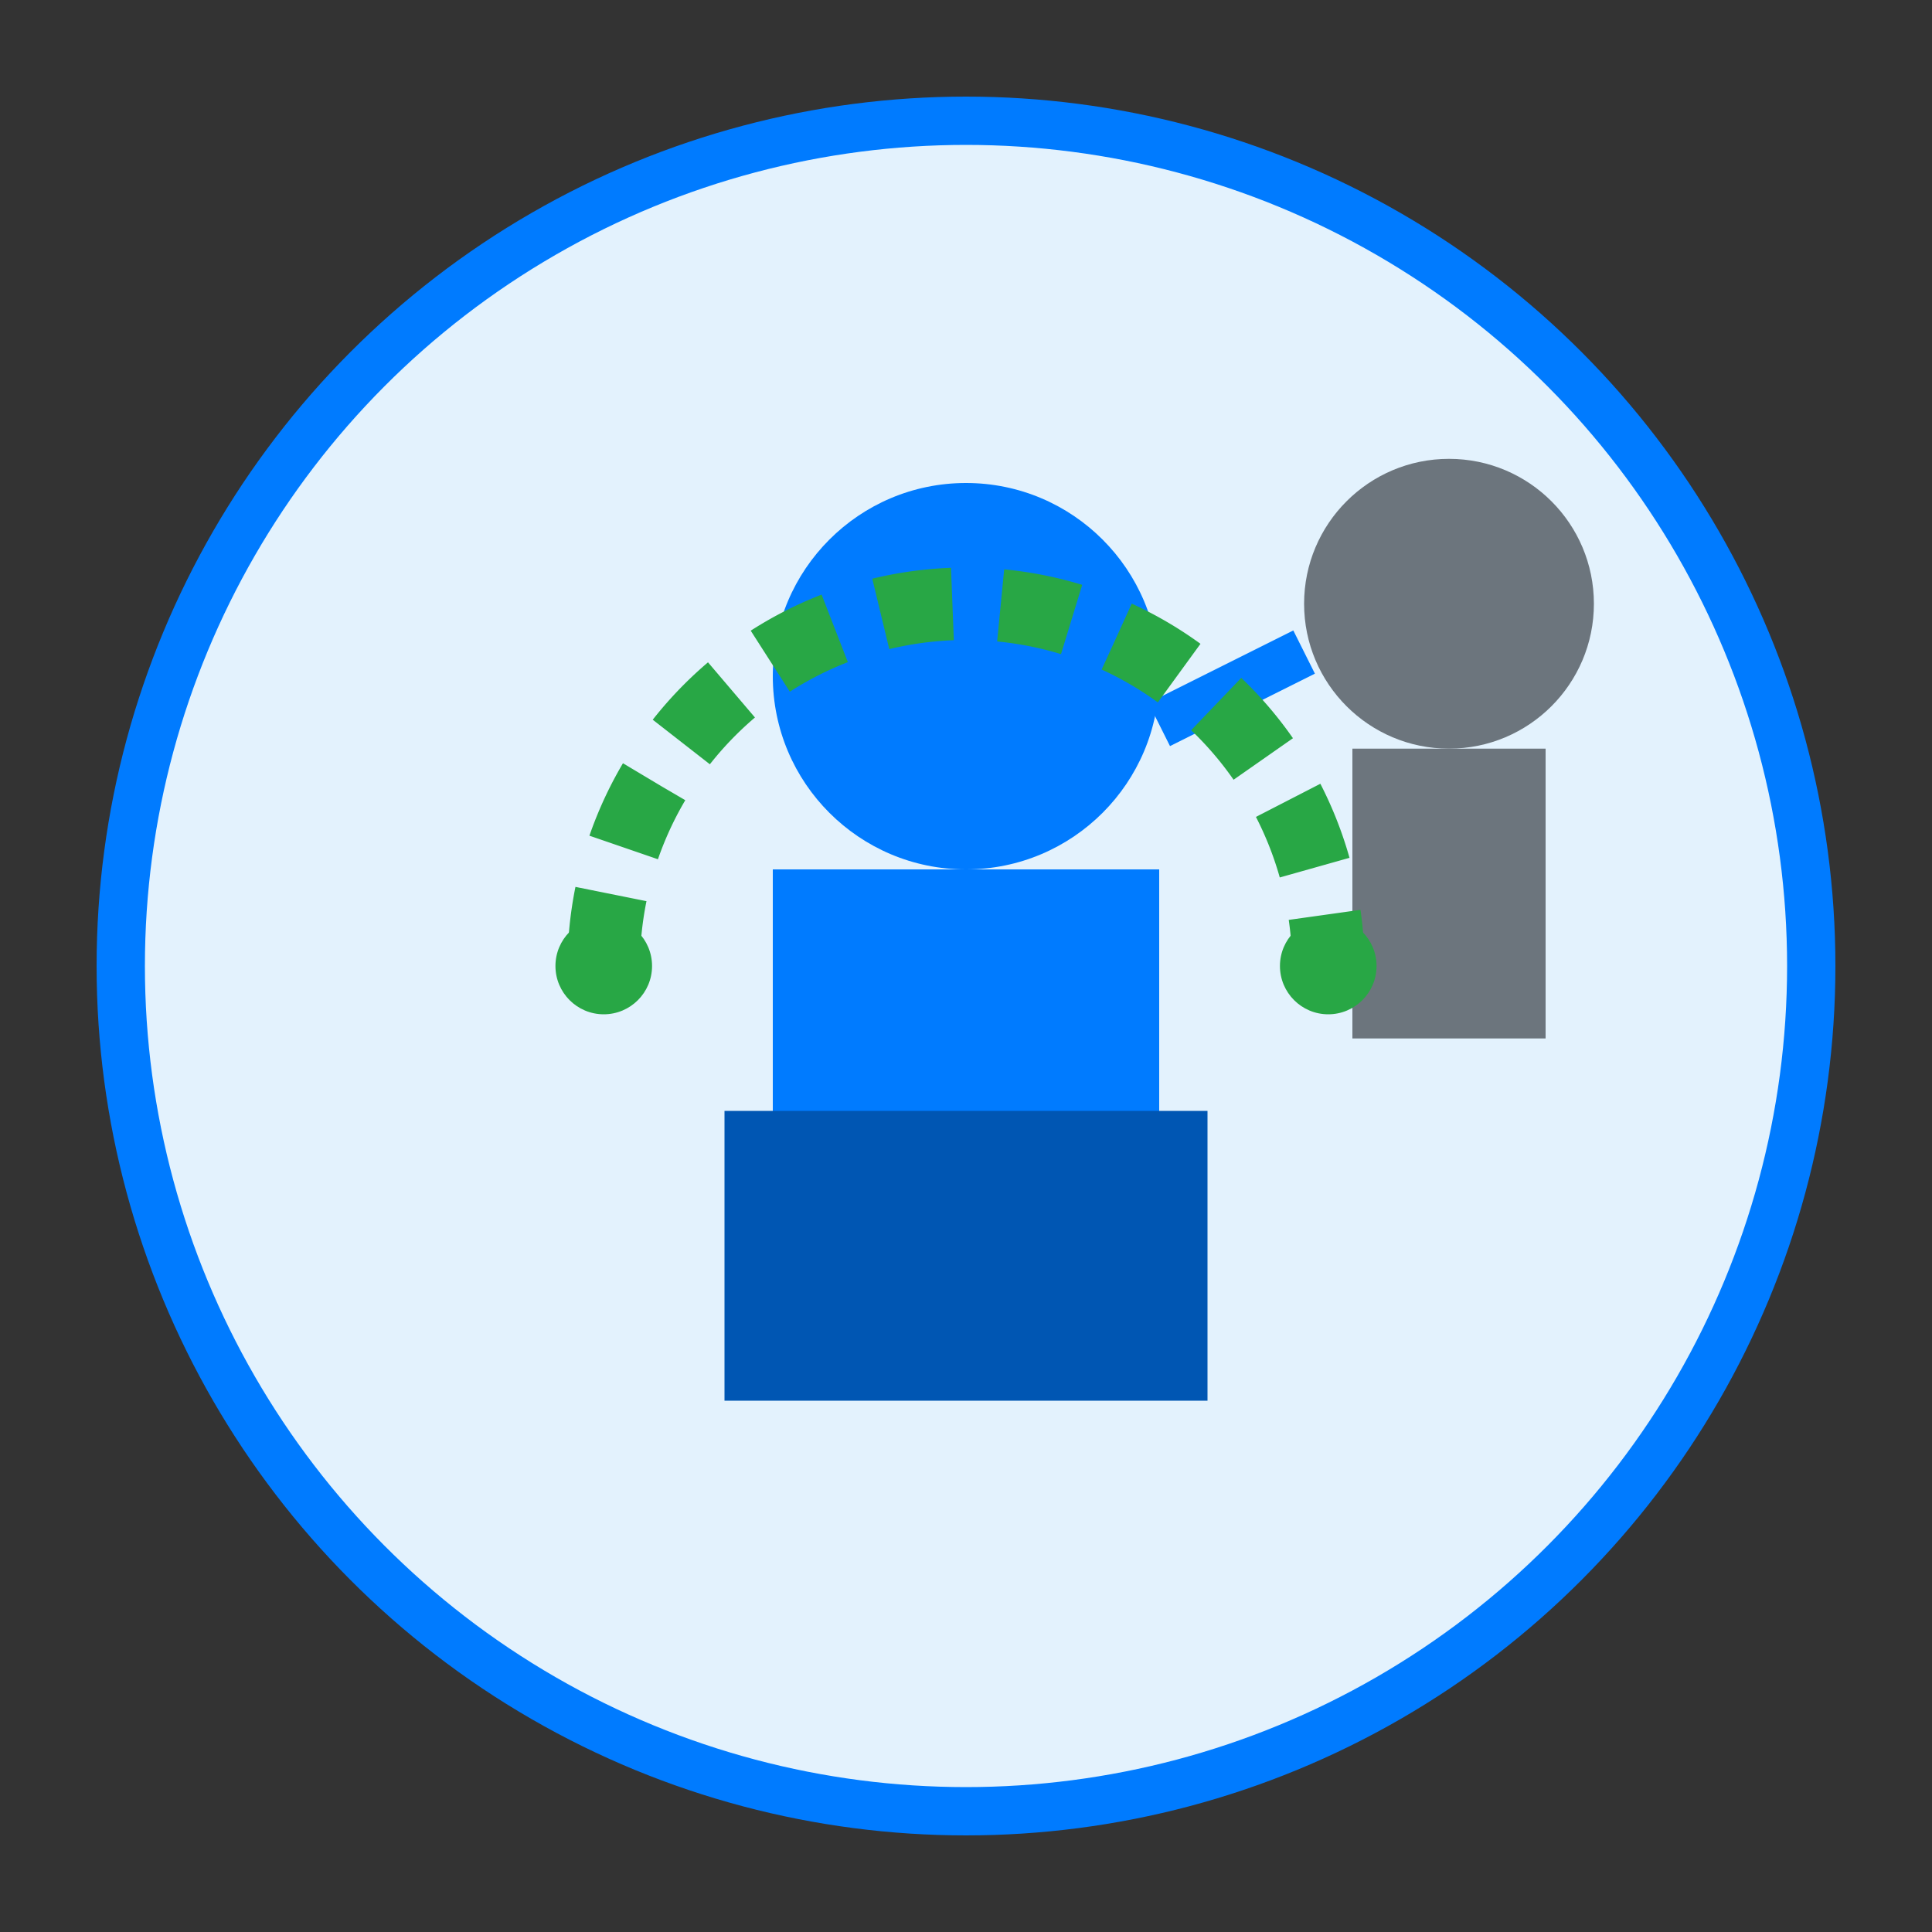 <svg width="80" height="80" viewBox="0 0 80 80" fill="none" xmlns="http://www.w3.org/2000/svg">
  <rect x="0" y="0" width="80" height="80" fill="#333333" stroke="none"/>
  <!-- Background circle -->
  <circle cx="40" cy="40" r="35" fill="#e3f2fd" stroke="#007bff" stroke-width="2"/>
  
  <!-- Person -->
  <circle cx="40" cy="28" r="8" fill="#007bff"/>
  <rect x="32" y="36" width="16" height="20" fill="#007bff"/>
  <rect x="30" y="46" width="20" height="12" fill="#0056b3"/>
  
  <!-- Coach/Mentor -->
  <circle cx="60" cy="25" r="6" fill="#6c757d"/>
  <rect x="56" y="31" width="8" height="12" fill="#6c757d"/>
  
  <!-- Connection line -->
  <path d="M48 30 L54 27" stroke="#007bff" stroke-width="2"/>
  
  <!-- Individual focus indicator -->
  <path d="M25 40 A15 15 0 0 1 55 40" stroke="#28a745" stroke-width="3" fill="none" stroke-dasharray="3,2"/>
  <circle cx="25" cy="40" r="2" fill="#28a745"/>
  <circle cx="55" cy="40" r="2" fill="#28a745"/>
</svg>